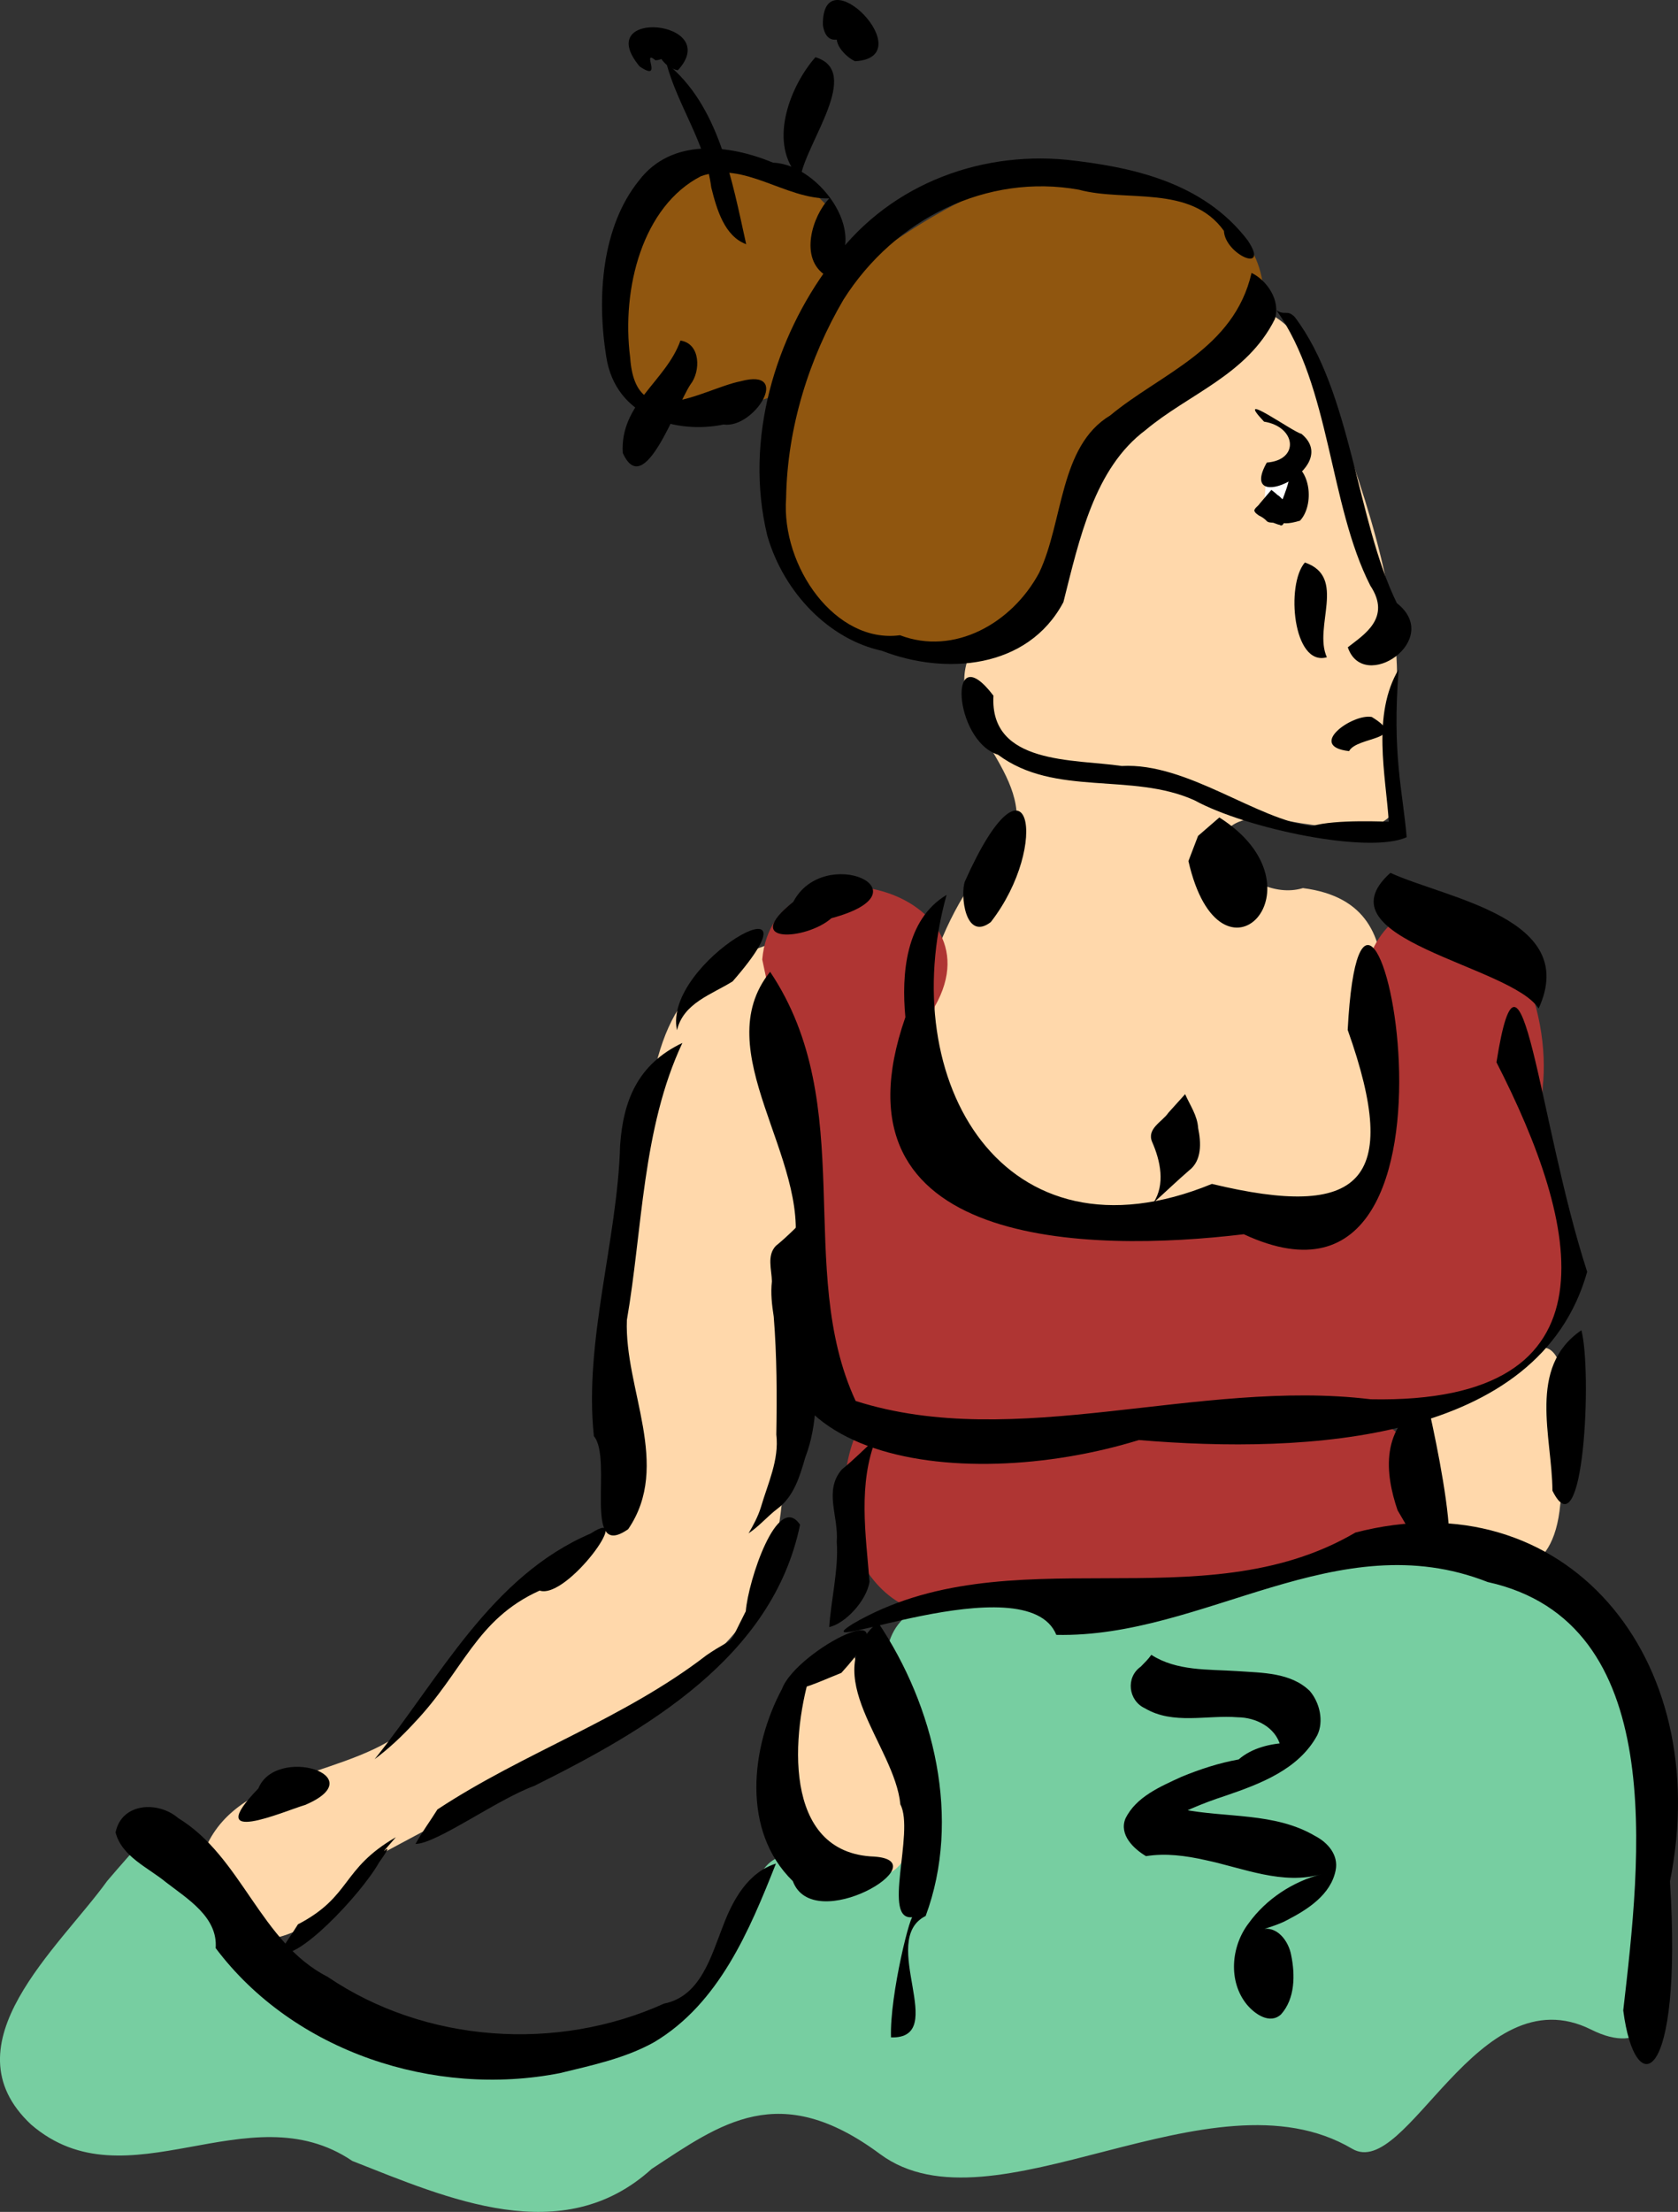 <svg xmlns="http://www.w3.org/2000/svg" viewBox="0 0 552.63 727.9" version="1.0"><rect x="0" y="0" width="552.63" height="727.9" fill="#333333" stroke="none"/><g fill-rule="evenodd"><path d="M320.596 212.891c36.24-16.16 29.48-72.23 69.71-83.471 11.05-19.667 21.05-44.948 43.99-8.924 11.64 33.145 25.42 67.225 25.82 101.72-5.31 37.91 18.8 58.89-41.95 46.83-30.92-.64-7.78 28.86 10.94 23.21 42.27 5.44 20.54 53.64 23.85 81.87-5.68 37.34-46.95 26.67-73.58 30.14-30.03 3.07-66.41-9.19-73.48-41.93-9.09-32.27 5.84-66.71 28.65-89.58 3.69-21.78-26.37-37.92-13.95-59.86zM252.996 310.861c-36.22 12.46-37.09 35.68-42.72 73.5-5.38 36.23-9.52 80.77-6.17 115.25-29.96 20.34-52.72 38.38-72.345 71.02-21.146 15.1-57.596 12.91-65.718 42.21-4.652 40.79 43.702 27.07 53.412.56 40.531-22.11 82.901-42.28 118.62-71.77 24.4-24.22 19-61.39 22.05-92.73-.17-34.91 8.99-69.94-1.12-104.32-2.21-11.2-4.57-22.39-6.01-33.72zM280.426 543.051c-34.67 11.23-30.39 76.32 8.48 76.46 40.31-10.4-.61-55.97-8.48-76.46zM469.506 464.671c-19.64 30.08 39.77 80.38 44.36 30.35 2.72-15.58 7.15-74.71-18.1-41.69-7.65 5.84-16.7 9.96-26.26 11.34z" fill="#ffd8ab"/><path d="M251.036 315.761c3.64-41.93 79.37-24.05 56.84 15.43-6.14 35.36 24.14 76.45 62.08 70.68 26.56 0 58.33 5.97 79.4-14.11 16.28-26.46-17.35-66.61 13.5-87.61 32.63-10.3 47.36 29.32 45.41 55.49-3.02 27 19.93 52.55 4.66 78.46-19.54 34.36-63.49 29.56-97.18 34.75-38.85 2.1-78.17 3.61-116.82 3.89-32.15-9.88-30.82-48.75-33.47-76.03-3.96-27.11-8.56-54.18-14.42-80.95z" fill="#af3533"/><path d="M283.096 469.181c-15.91 33.04 8.25 77.54 46.27 56.79 43.56-2.21 87.32-6.49 129.49-18.11 34.93-32.81-27.93-60.48-54.58-41.43-40.37 1.74-80.83.29-121.18 2.75z" fill="#af3533"/><path d="M48.253 604.271c35.056 24.39 58.057 71.51 105.12 74.44 39.13 7.04 88.35-13.71 94.89-56.62 9.72-32.47 43.84 17.52 52.47-18.16 2.21-27.12-30.54-74.68 16.41-78.27 39.02-2.33 79.16.86 116.43-13.81 55.01-22.1 117.8 30.26 113.09 87.32 4.17 21.37 11.92 85.98-22.61 68.74-37.54-18.74-60.7 49.85-78.74 39.2-46.69-27.57-118.4 29.24-155.5 1.73-33.16-24.58-52.35-10.07-75.18 4.9-29.41 26.67-67.28 9.69-98.596-2.61-34.322-23.25-74.265 15.21-105.8-11.99-28.27-26.43 9.282-58.23 25.081-80.17 4.235-4.97 8.563-9.85 12.932-14.7z" fill="#77cea1"/><path d="M416.976 157.531l-.74 10.17 7.35 1.71 2.94-12.49-9.55.61z" fill="#fff"/><path d="M252.506 163.411c11.26 31.35 12.73 44.09 39.68 48.5 26.94 4.41 49.47-2.45 53.39-15.68 3.92-13.22 10.29-42.62 20.57-50.94 10.29-8.331 46.05-22.047 49.48-42.131s-11.76-31.841-18.12-36.25c-6.37-4.408-34.29-14.206-60.75-8.327-26.45 5.878-61.23 34.78-61.23 34.78l-1.96-24.493-6.86-6.858s-34.29-18.615-44.57-5.879c-10.29 12.737-19.11 33.311-18.13 47.517s.49 30.861 13.23 33.31c12.73 2.449 39.68-7.348 39.68-7.348l-4.41 33.799z" fill="#90560f"/></g><path d="M280.896 534.351c51.19-29.75 114.63-.19 165.49-30.02 68.55-17.83 118.5 40.64 103.6 114.78 4.23 67.63-11.5 72.65-15.39 42.48 5.74-49.84 15.17-127.8-44.65-140.98-49.58-19.49-93.37 18.47-142.06 17.39-9.68-23.89-86.17 8.41-66.99-3.65zM311.746 294.491c-17.07 61.08 18.69 123.3 87.38 95.11 48.83 11.74 62.62-.4 44.72-50.68 5.35-100.86 50.96 106.93-34.21 67.24-50.96 6.11-138.09 4.94-111.46-71.42-1.33-14.08.02-32.13 13.57-40.25z"/><path d="M253.626 319.801c29.5 43.97 8.04 97.83 28.17 141.23 52.7 16.82 112.9-7.44 169.64-.56 83.44 1.63 68.53-57.91 41.41-110.89 8.24-52.18 13.81 19.46 29.87 68.95-15.83 56.25-92.46 60-147.64 55.36-59.34 18.32-141.59 7.28-113.62-62.16 5.66-30.59-28.81-65.8-7.83-91.93z"/><path d="M469.896 460.631c4.26 18.6 18.59 85.9-9.62 36.37-4.1-12.02-5.94-27.38 9.62-36.37zM317.776 290.071c21.13-47.32 28.41-12.17 8.52 13.38-8.49 6.47-10.08-9.12-8.52-13.38zM401.576 269.011c36.2 22.95.32 60.46-10.18 14.35l3.17-8.28 7.01-6.07zM123.387 578.911c21.399-26.58 38.189-60.17 71.159-74.27 14.85-9.71-7.8 21.84-16.82 18.79-21.08 9.51-25 26.47-41.38 43.63-3.966 4.31-8.259 8.34-12.959 11.85z"/><path d="M224.736 343.211c-13.26 28.13-13.14 61.64-18.28 91.17-.89 22.78 14.82 47.75.43 68.84-15.3 10.69-4.93-23.1-11.3-30.62-3.32-31.16 7.77-64.5 8.64-95.68 1.02-14.68 5.78-26.71 20.51-33.71zM266.656 399.551c.12 7.02.44 14.05.51 21.05 1.23 8.06 1.65 16.21 1.44 24.34.31 11.61.85 23.66-3.41 34.69-1.77 6.18-3.76 12.88-9.18 16.88-3.31 2.52-6.02 5.78-9.49 8.08 1.47-2.46 3.18-5.64 4.09-8.67 2.27-7.77 6.04-15.53 5.05-23.84.23-12.94.19-25.91-.85-38.82-.59-3.84-1.06-7.71-.6-11.58-.07-3.85-1.72-8.54 1.3-11.69 3.96-3.2 7.47-6.91 11.14-10.44zM222.956 339.021c-4.85-22.53 50.65-53.02 18.32-16.06-6.88 4.31-16.18 7.08-18.32 16.06zM85.084 588.551c5.756-14.28 38.193-4.28 15.433 5.41-7.177 2.14-34.275 14.06-15.433-5.41zM98.129 633.261c17.802-9.28 14.088-18.18 32.244-28.67-9.269 10.57 1.882-2.1-5.509 8.28-6.327 11.1-27.824 33.33-32.511 29.38 1.783-3.08 3.906-5.95 5.776-8.99zM144.056 595.461c28.48-18.78 61.43-29.8 88.62-50.76 10.4-7.1 6.26-1.4 12.94-14.47.76-9.94 10.46-39.52 17.87-28.48-8.94 43.63-50.78 67.66-87.53 85.95-12.1 4.38-32.28 19.1-39.11 19.1 2.15-3.94 4.85-7.53 7.21-11.34zM390.306 360.071c1.61 3.64 4.03 7 4.28 11.12.99 4.74 1.31 10.72-2.98 13.98-4 3.46-7.82 7.13-11.75 10.66 3.98-6.06 2.32-13.84-.41-20.03-1.87-4.41 3.32-6.61 5.36-9.63 1.83-2.03 3.66-4.07 5.5-6.1zM277.076 550.521c-7.84 3.07-23.07 10.49-9.68-1.53-6.78 20.97-10.11 60.85 20.51 61.98 21.69 1.45-20.01 26.28-26.8 8.07-17.01-16.6-13.81-44.11-3.57-63.24 4.79-12.92 45.03-33.25 19.54-5.28z"/><path d="M289.126 533.851c18.62 27.63 27.55 64.8 15.73 96.66-15.84 7.86 8.07 40.48-11.41 39.96-.51-13.92 6.84-42.92 7.39-39.63-10.77 2.04.53-27.94-4.31-37.04-1.86-19.51-27.75-42.55-7.4-59.95zM288.576 473.271c-6.06 15.08-3.45 31.6-2.2 47.28-1.09 6.39-8.04 13.72-13.28 14.89.56-8.68 3.15-19.29 2.48-27.99.66-8.67-4.36-16.81 1.67-23.88 3.97-3.2 7.55-6.87 11.33-10.3zM520.806 437.761c3.57 13.35.86 73.88-9.53 52.79-.07-17.62-8.38-40.57 9.53-52.79zM261.266 296.771c10.11-19.17 45.44-3.41 12.55 5.39-8.12 7.22-30.27 8.73-12.55-5.39zM457.906 287.241c18.81 8.57 62.46 14.95 48.82 44.64-9.13-14.27-73.23-22.74-48.82-44.64zM255.546 613.271c-8.71 22.02-18.78 46.05-40.05 58.73-9.59 5.37-20.51 7.63-31.09 10.22-41.38 8.13-87.705-6.99-113.38-41.14.764-10.22-9.347-16.24-16.4-21.7-5.893-4.85-14.49-8.4-16.564-16.35 1.955-9.77 13.947-10.47 20.621-4.74 21.059 12.82 26.955 40.86 49.239 52.26 32.154 21.78 75.524 24.72 110.77 8.8 12.08-2.4 15.5-15.62 19.42-25.54 3.21-8.52 8.15-17.59 17.43-20.54zM379.176 544.571c8.38 5.41 18.78 4.72 28.32 5.36 8.19.58 17.62.42 23.88 6.55 3.27 3.82 4.68 9.97 2.45 14.55-6.12 11.3-18.88 16.04-30.35 19.96-7.46 2.41-14.68 5.5-21.51 9.32-2.97 2.5-11.75 1.64-7.16-3.33 4.01-3.42 9.62-3.25 14.32-1.63 14.61 2.96 30.66.98 43.95 8.81 4.22 2.16 7.83 6.3 6.8 11.33-1.59 8.04-9.24 12.9-16.02 16.39-2.26 1.34-8.77 3.39-8.62 3.08 5.3-1.51 9.18 3.84 10 8.45 1.33 6.46 1.31 14.3-3.34 19.48-3.68 3.4-8.66-.12-11.23-3.2-6.25-7.62-5.26-19.18.56-26.78 5.78-8.01 14.57-13.75 24.12-16.19-12.93 3.76-25.89-1.99-38.44-4.62-6.36-1.42-12.98-2.33-19.48-1.28-4.14-2.46-8.88-7.05-6.8-12.31 3.49-7.23 11.54-10.58 18.42-13.77 6.09-2.5 12.4-4.59 18.89-5.74 4.4-3.83 10.53-5.25 16.24-5.48 4.22.1-3.5 5.43-2.48.99-1.66-6.16-8.08-9.33-14.06-9.39-10.14-.82-21.27 2.54-30.55-2.95-5.5-2.52-6.42-10.19-1.37-13.72 1.21-1.24 2.46-2.45 3.46-3.88zM412.186 89.812c-5.79 25.157-29.93 33.085-46.54 46.893-16.83 10.126-15.36 34.836-23.41 51.776-8.96 16.69-28.02 27.36-45.84 20.56-21.19 2.86-39.16-22.57-37.5-45.14.38-23.51 7.73-46.272 18.88-65.282 16.95-26.799 47.45-41.641 77.57-36.183 15.32 4.141 36.79-1.804 47.74 13.541.34 7.742 15.32 14.346 7.86 3.162-14.84-19.471-38.71-24.258-59.72-26.566-29.59-2.833-59.9 8.806-77.94 34.579-17.68 23.654-28.36 57.109-20.58 89.149 5.46 18.87 20.47 34.13 37.71 37.85 20.81 8.09 48.06 6.08 59.8-15.99 5.27-20.84 10.23-44.07 27.05-56.62 14.26-11.97 33.42-18.135 42.58-36.513 2-6.164-2.61-12.781-7.66-15.216z"/><path d="M272.036 90.718c16.42-11.581-2.08-36.741-17.4-37.174-14.75-6.115-33.53-8.147-44.2 5.87-12.12 15.015-13.98 37.912-10.79 57.891 3.11 20.438 23.74 25.506 38.66 22.396 10.1 1.48 22.73-18.843 5.6-14.235-12.62 2.542-34.59 17.695-36.36-7.735-2.96-22.904 4.14-49.875 23.27-59.726 14.19-5.208 27.96 7.713 42.31 7.283-5.54 5.695-10.1 19.847-1.09 25.43z"/><path d="M245.746 80.365c-4.71-21.215-9.02-45.76-26.28-59.567 3.74 14.003 12.86 26.089 14.78 40.891 1.81 7.231 4.35 16.028 11.5 18.676z"/><path d="M223.246 23.129c15.12-16.491-28.67-20.634-12.6-1.271 8.12 5.513.27-6.036 5.26-2.007 9.15-.597 4.28-17.946 0-5.562.33 4.246 3.59 8.174 7.34 8.84zM263.656 58.191c1.98-11.508 20.38-34.692 4.9-39.362-7.9 8.907-15.46 27.066-6.3 38.445.47.306.93.611 1.4.917zM281.626 20.151c22.24-1.29-10.87-35.351-10.62-11.981 2.02 14.53 21.58-8.886 5.8 1.892-3.74 3.282 1.85 8.874 4.82 10.089zM224.096 112.072c-4.73 13.4-20 20.773-18.99 36.989 7.05 15.71 17.38-15.134 22.28-22.527 3.4-4.308 3.42-13.457-3.29-14.462zM420.396 102.108c17.87 25.169 17.24 63.763 30.89 90.593 7.11 10.69-2.23 16.24-7.4 20.31 5.15 15.32 31.57-2.46 16.15-14.53-13.25-26.98-14.9-69.518-33.64-94.176-2.54-2.538-3.1-.321-6-2.197zM429.746 185.111c-6.32 7.21-3.93 34.34 7.24 31.18-4.55-10.04 6.73-26.44-7.24-31.18zM451.776 235.941c-6.33-1.19-21.54 9.64-7.47 11.24 2.55-4.92 20.1-3.52 7.47-11.24z"/><path d="M416.296 138.753c10.6 1.678 11.8 12.638.91 13.468-10.21 18.03 25.29 1.94 11.41-9.45-2.88-.61-22.72-15.015-12.32-4.018z"/><path d="M424.166 151.811c4.1 8.07-12.12 24.3 3.97 19.54 4.78-5.08 3.73-17.64-3.97-19.54zM460.626 220.261c-2.19 28.44 1.35 39.81 2.64 55.25-12.44 5.65-52.68-2.75-69.9-12.16-20.67-9.32-45.94-1.02-64.68-14.99-14.76-4.69-16.66-39.41-1.5-19.42-1.33 22.84 26.71 20.81 42.24 23.13 21.66-1.21 44.74 17.91 62.76 19.77 7.38-2.31 25.2-1.41 25.2-1.41-1.02-15.45-5.62-35.23 3.24-50.17z"/><path d="M418.716 161.231c.68.52 1.37 1.04 1.98 1.65 1.02.48 1.56 1.75 2.76 1.91.84.32 1.75.92 2.67.53.83-.25 1.39 1.15.62 1.56-1.44 1.63-2.52 3.54-3.92 5.21-.23.53-.76 1.15-1.33.64-.77-.13-1.48-.49-2.21-.71-.78-.08-1.71-.02-2.24-.7a8.42 8.42 0 00-2.4-1.65c-.6-.46-1.38-.88-1.56-1.69.27-.95 1.26-1.41 1.75-2.21 1.3-1.51 2.57-3.04 3.88-4.54z"/></svg>